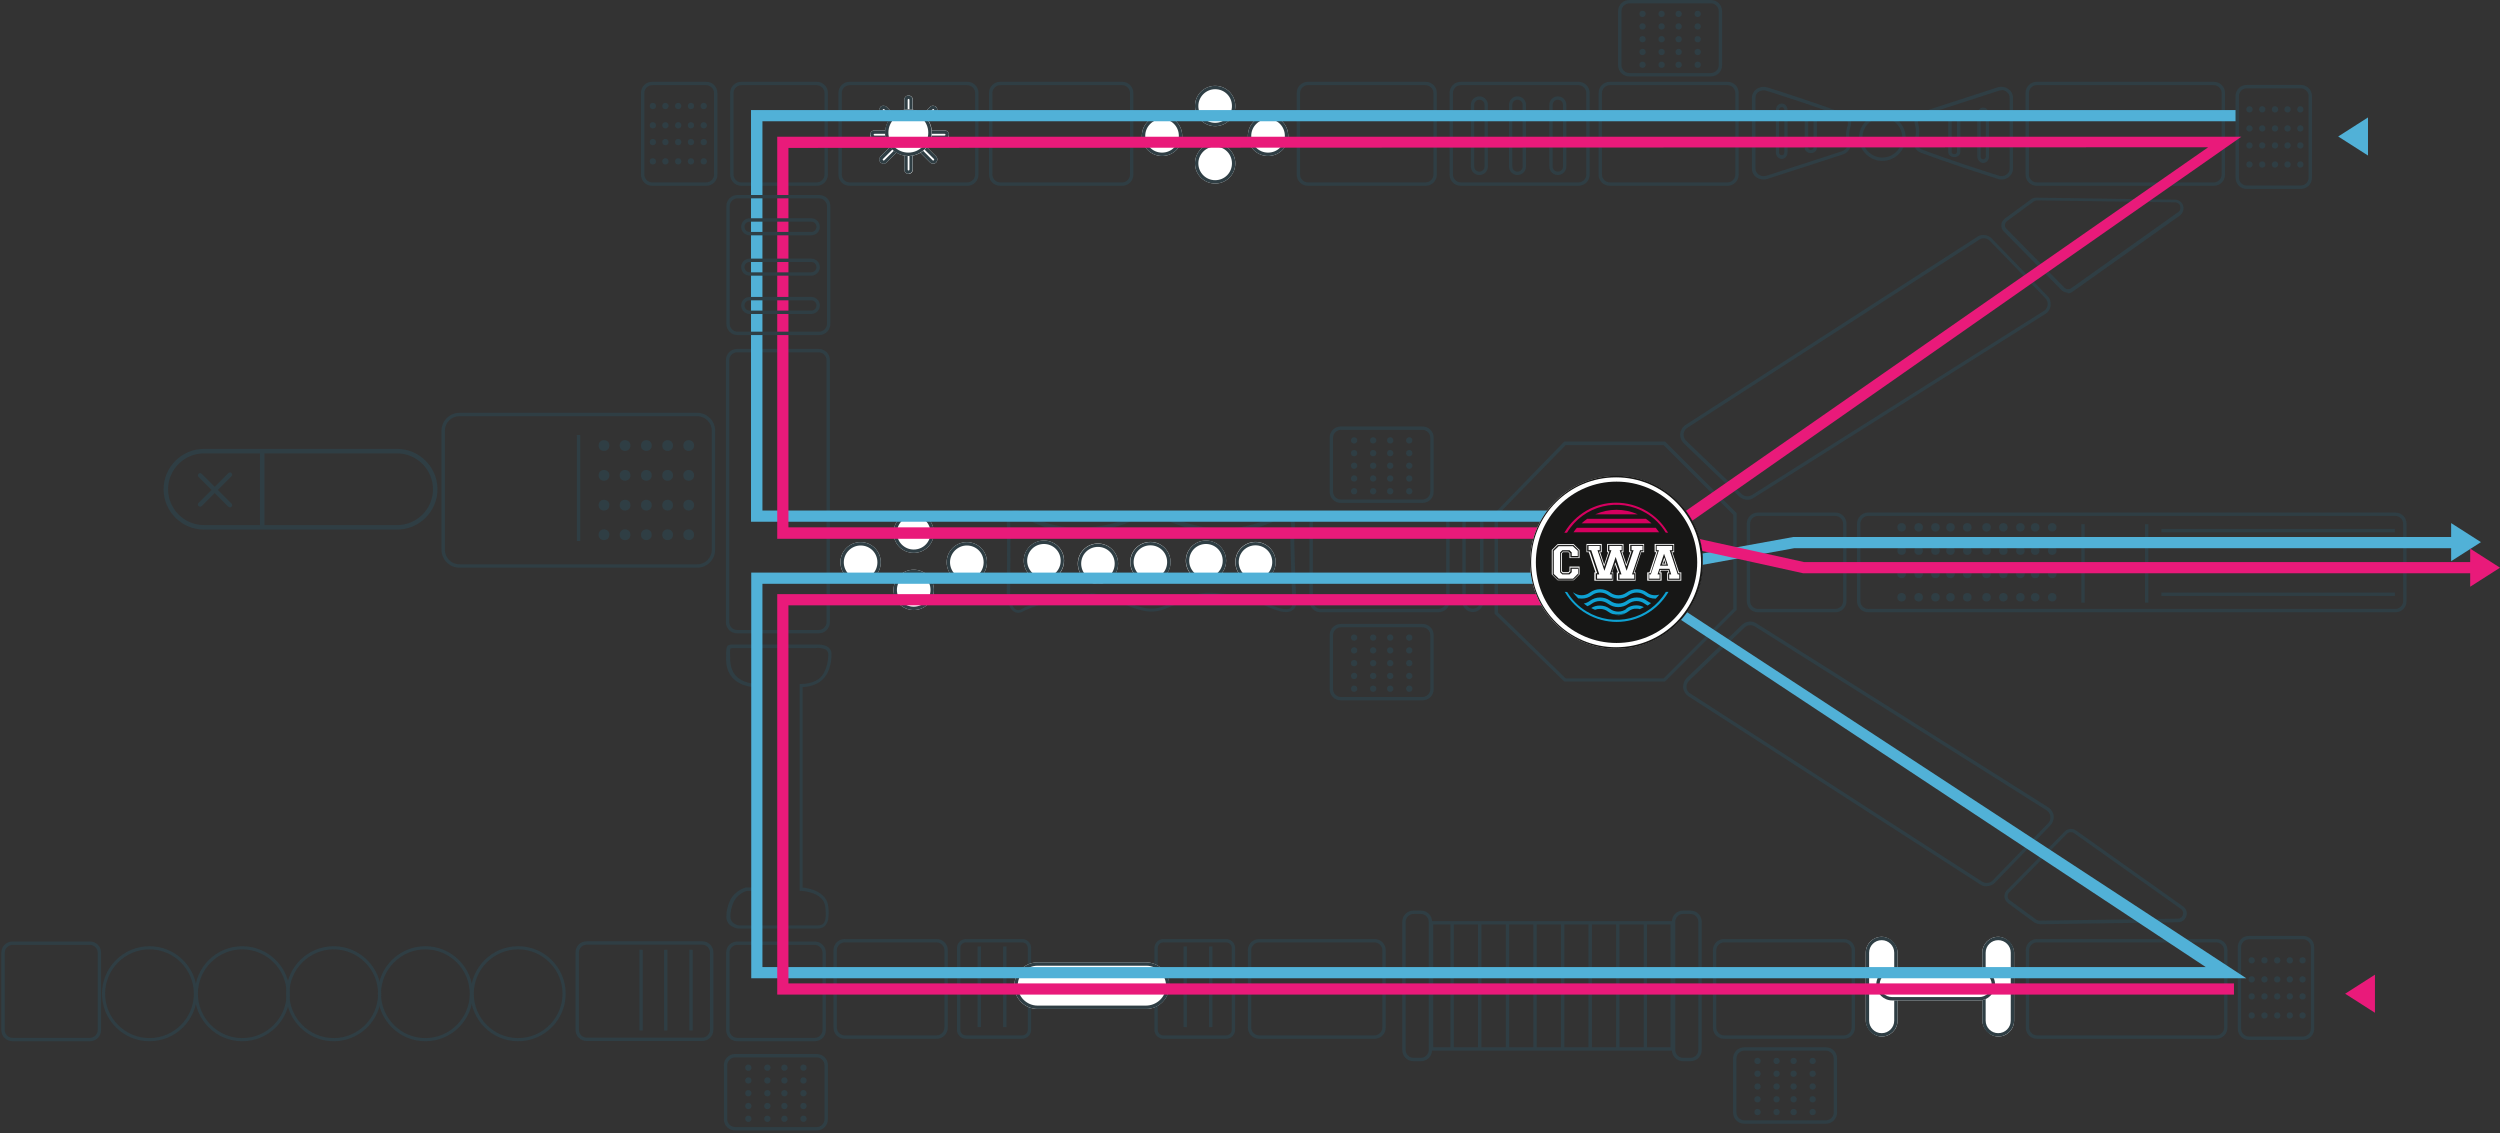 <?xml version="1.0" encoding="UTF-8"?>
<svg id="Calque_1" data-name="Calque 1" xmlns="http://www.w3.org/2000/svg" version="1.1" xmlns:xlink="http://www.w3.org/1999/xlink" viewBox="0 0 1115.5 505.7">
  <rect x="0" y="0" width="1115.5" height="505.7" fill="#333333" stroke="none"/>
  <defs>
    <style>
      .cls-1 {
        fill: #51b1d7;
      }

      .cls-1, .cls-2, .cls-3, .cls-4, .cls-5, .cls-6, .cls-7, .cls-8 {
        stroke-width: 0px;
      }

      .cls-2 {
        fill: #0ea2d3;
      }

      .cls-3 {
        fill: none;
      }

      .cls-4 {
        fill: #2f3e44;
      }

      .cls-5 {
        fill: #d6005f;
      }

      .cls-9 {
        clip-path: url(#clippath);
      }

      .cls-6 {
        fill: #e91a7a;
      }

      .cls-7 {
        fill: #171716;
      }

      .cls-8 {
        fill: #fff;
      }
    </style>
    <clipPath id="clippath">
      <rect class="cls-3" x="682.6" y="212.3" width="77.2" height="77.2"/>
    </clipPath>
  </defs>
  <g>
    <path class="cls-4" d="M793.6,68c0,.9.6,1.6,1.4,1.6s1.4-.7,1.4-1.6v-18.9c0-.9-.6-1.6-1.4-1.6s-1.4.7-1.4,1.6v18.9M792.7,68v-18.9c0-1.4,1-2.6,2.3-2.6s2.3,1.2,2.3,2.6v18.9c0,1.4-1,2.6-2.3,2.6s-2.3-1.2-2.3-2.6Z"/>
    <path class="cls-4" d="M795,70.9c-1.4,0-2.6-1.3-2.6-2.9v-18.9c0-1.6,1.2-2.9,2.6-2.9s2.6,1.3,2.6,2.9v18.9c0,1.6-1.2,2.9-2.6,2.9ZM795,46.7c-1.1,0-2.1,1.1-2.1,2.4v18.9c0,1.3.9,2.4,2.1,2.4s2.1-1.1,2.1-2.4v-18.9c0-1.3-.9-2.4-2.1-2.4ZM795,69.8c-.9,0-1.7-.8-1.7-1.8v-18.9c0-1,.7-1.8,1.7-1.8s1.7.8,1.7,1.8v18.9c0,1-.7,1.8-1.7,1.8ZM795,47.8c-.6,0-1.2.6-1.2,1.3v18.9c0,.7.5,1.3,1.2,1.3s1.2-.6,1.2-1.3v-18.9c0-.7-.5-1.3-1.2-1.3Z"/>
  </g>
  <path class="cls-4" d="M839.9,71.8c-5.7,0-10.4-4.7-10.4-10.4s4.7-10.4,10.4-10.4,10.4,4.7,10.4,10.4-4.7,10.4-10.4,10.4ZM839.9,52.5c-4.9,0-8.9,4-8.9,8.9s4,8.9,8.9,8.9,8.9-4,8.9-8.9-4-8.9-8.9-8.9Z"/>
  <path class="cls-4" d="M786.9,80.1c-1.1,0-2.3-.4-3.2-1-1.3-.9-2-2.3-2-3.8v-31.7c0-1.5.7-2.8,2-3.8,1.4-1,3.2-1.3,4.9-.8,7.6,2.4,22.1,7.1,34.2,11.6,2.5.9,3.8,3.5,2.9,5.9-.7,2.1-.8,4.4-.1,6.8.6,2.4-.8,4.8-3.3,5.6l-33.6,10.9c-.6.2-1.1.3-1.7.3ZM786.9,40.3c-.8,0-1.6.3-2.3.7-.9.6-1.3,1.6-1.3,2.6v31.7c0,1,.5,1.9,1.4,2.6,1,.7,2.3.9,3.6.5l33.6-10.9c1.8-.6,2.8-2.2,2.3-3.8-.7-2.7-.6-5.3.2-7.6.6-1.6-.3-3.4-2.1-4-12.1-4.6-26.6-9.2-34.1-11.6-.4-.1-.8-.2-1.2-.2Z"/>
  <g>
    <path class="cls-4" d="M806.5,66c0,.7.7,1.2,1.5,1.2s1.5-.6,1.5-1.2v-14.8c0-.7-.7-1.2-1.5-1.2s-1.5.6-1.5,1.2v14.8M805.6,66v-14.8c0-1.1,1.1-2,2.4-2s2.4.9,2.4,2v14.8c0,1.1-1.1,2-2.4,2s-2.4-.9-2.4-2Z"/>
    <path class="cls-4" d="M808,68.3c-1.5,0-2.7-1-2.7-2.3v-14.8c0-1.3,1.2-2.3,2.7-2.3s2.7,1,2.7,2.3v14.8c0,1.3-1.2,2.3-2.7,2.3ZM808,49.3c-1.2,0-2.2.8-2.2,1.8v14.8c0,1,1,1.8,2.2,1.8s2.2-.8,2.2-1.8v-14.8c0-1-1-1.8-2.2-1.8ZM808,67.5c-.9,0-1.7-.7-1.7-1.5v-14.8c0-.8.8-1.5,1.7-1.5s1.7.7,1.7,1.5v14.8c0,.8-.8,1.5-1.7,1.5ZM808,50.1c-.7,0-1.2.4-1.2,1v14.8c0,.5.5,1,1.2,1s1.2-.4,1.2-1v-14.8c0-.5-.5-1-1.2-1Z"/>
  </g>
  <g>
    <path class="cls-4" d="M893.1,80.1c-.6,0-1.1,0-1.7-.3-7.6-2.4-22-7.1-34.2-11.6-2.5-.9-3.8-3.5-2.9-5.9.7-2.1.8-4.4.1-6.8-.6-2.4.8-4.8,3.3-5.6l33.6-10.9c1.7-.5,3.5-.3,4.9.8,1.3.9,2,2.3,2,3.8v31.7c0,1.5-.7,2.8-2,3.8-.9.7-2.1,1-3.2,1ZM893.1,40.3c-.4,0-.8,0-1.3.2l-33.6,10.9c-1.8.6-2.8,2.2-2.3,3.8.7,2.7.6,5.3-.2,7.6-.6,1.6.3,3.4,2.1,4,12.1,4.6,26.6,9.2,34.1,11.6,1.2.4,2.5.2,3.5-.6.9-.6,1.3-1.6,1.3-2.6v-31.7c0-1-.5-1.9-1.4-2.6-.7-.5-1.5-.7-2.3-.7Z"/>
    <g>
      <path class="cls-4" d="M886.4,50.9c0-.9-.6-1.6-1.4-1.6s-1.4.7-1.4,1.6v18.9c0,.9.6,1.6,1.4,1.6s1.4-.7,1.4-1.6v-18.9M887.3,50.9v18.9c0,1.4-1,2.6-2.3,2.6s-2.3-1.2-2.3-2.6v-18.9c0-1.4,1-2.6,2.3-2.6s2.3,1.2,2.3,2.6Z"/>
      <path class="cls-4" d="M884.9,72.7c-1.4,0-2.6-1.3-2.6-2.9v-18.9c0-1.6,1.2-2.9,2.6-2.9s2.6,1.3,2.6,2.9v18.9c0,1.6-1.2,2.9-2.6,2.9ZM884.9,48.5c-1.1,0-2.1,1.1-2.1,2.4v18.9c0,1.3.9,2.4,2.1,2.4s2.1-1.1,2.1-2.4v-18.9c0-1.3-.9-2.4-2.1-2.4ZM884.9,71.7c-.9,0-1.7-.8-1.7-1.8v-18.9c0-1,.7-1.8,1.7-1.8s1.7.8,1.7,1.8v18.9c0,1-.7,1.8-1.7,1.8ZM884.9,49.6c-.6,0-1.2.6-1.2,1.3v18.9c0,.7.5,1.3,1.2,1.3s1.2-.6,1.2-1.3v-18.9c0-.7-.5-1.3-1.2-1.3Z"/>
    </g>
    <g>
      <path class="cls-4" d="M873.4,53c0-.7-.7-1.2-1.5-1.2s-1.5.6-1.5,1.2v14.8c0,.7.7,1.2,1.5,1.2s1.5-.6,1.5-1.2v-14.8M874.4,53v14.8c0,1.1-1.1,2-2.4,2s-2.4-.9-2.4-2v-14.8c0-1.1,1.1-2,2.4-2s2.4.9,2.4,2Z"/>
      <path class="cls-4" d="M872,70.1c-1.5,0-2.7-1-2.7-2.3v-14.8c0-1.3,1.2-2.3,2.7-2.3s2.7,1,2.7,2.3v14.8c0,1.3-1.2,2.3-2.7,2.3ZM872,51.2c-1.2,0-2.2.8-2.2,1.8v14.8c0,1,1,1.8,2.2,1.8s2.2-.8,2.2-1.8v-14.8c0-1-1-1.8-2.2-1.8ZM872,69.3c-.9,0-1.7-.7-1.7-1.5v-14.8c0-.8.8-1.5,1.7-1.5s1.7.7,1.7,1.5v14.8c0,.8-.8,1.5-1.7,1.5ZM872,52c-.7,0-1.2.4-1.2,1v14.8c0,.5.5,1,1.2,1s1.2-.4,1.2-1v-14.8c0-.5-.5-1-1.2-1Z"/>
    </g>
  </g>
  <path class="cls-4" d="M886.4,395.5c-1.1,0-2.2-.4-3.2-1.1l-130.1-83.9c-1.2-.9-2-2.4-2.1-3.9,0-1.5.5-3,1.6-4.1l24.7-23.7c1.9-1.8,4.7-2,6.8-.4l130.1,82c1.3,1,2.1,2.4,2.2,4,0,1.6-.6,3.1-1.8,4.2l-24.7,25.5c-1,.9-2.3,1.3-3.5,1.3ZM754,309.3l130.1,83.9c1.5,1.1,3.5,1,4.8-.1l24.7-25.5c.9-.8,1.4-1.9,1.3-3,0-1.1-.6-2.2-1.5-2.9l-130.1-82c-1.5-1.1-3.6-1-4.9.3l-24.7,23.7c-.8.8-1.2,1.8-1.2,2.9,0,1.1.6,2.1,1.5,2.8Z"/>
  <path class="cls-4" d="M910,412.3c-.8,0-1.6-.3-2.3-.7l-11.7-8.6c-.9-.7-1.5-1.7-1.6-2.8s.3-2.2,1.1-3l25.8-26.2c1.4-1.4,3.7-1.5,5.2-.3l47.8,33.9c1.3,1.1,1.8,2.7,1.2,4.3s-2,2.6-3.6,2.6l-61.9.9h0ZM924,371.3c-.6,0-1.2.2-1.7.7l-25.8,26.2c-.5.5-.7,1.2-.7,1.8,0,.7.4,1.3,1,1.7l11.7,8.6c.4.3.9.4,1.4.5l61.9-.9c1.2,0,1.9-.8,2.2-1.6.3-.8.2-1.8-.7-2.6l-47.8-33.9s0,0,0,0c-.4-.4-1-.5-1.5-.5Z"/>
  <path class="cls-4" d="M779.7,223c-1.3,0-2.6-.5-3.7-1.5l-24.7-23.7c-1.1-1.1-1.7-2.6-1.6-4.1s.9-3,2.1-3.9h0s130.1-83.9,130.1-83.9c1.9-1.5,4.7-1.4,6.6.3l24.8,25.6c1.2,1,1.8,2.5,1.7,4.1,0,1.6-.8,3.1-2.1,4l-130.2,82.1c-.9.7-2,1-3.1,1ZM752.7,191c-.9.7-1.4,1.7-1.5,2.8,0,1.1.4,2.2,1.2,2.9l24.7,23.7c1.3,1.3,3.4,1.4,4.9.3l130.2-82.1c.9-.6,1.4-1.7,1.5-2.8,0-1.1-.4-2.2-1.3-3l-24.8-25.6c-1.3-1.1-3.3-1.2-4.7-.1l-130.2,83.9Z"/>
  <path class="cls-4" d="M922.7,130.6c-1,0-2-.4-2.8-1.1l-25.8-26.2c-.8-.8-1.2-1.9-1.1-3,0-1.1.7-2.1,1.6-2.8l11.7-8.6c.7-.5,1.5-.7,2.3-.7l61.9.9c1.6,0,3,1,3.6,2.6.5,1.5,0,3.2-1.2,4.3l-47.9,34c-.7.6-1.6.9-2.4.9ZM908.7,89.5c-.5,0-1,.2-1.4.5l-11.7,8.6c-.6.4-.9,1-1,1.7,0,.7.2,1.4.7,1.8l25.8,26.2c.9.9,2.2,1,3.2.2,0,0,0,0,0,0l47.8-34c.9-.7.9-1.8.7-2.6-.3-.8-1-1.6-2.2-1.6l-61.9-.9s0,0,0,0Z"/>
  <path class="cls-4" d="M75,218.3c0,8.8,7.2,16,16,16h86.2c8.8,0,16-7.2,16-16,0-4.2-1.7-8.3-4.7-11.3-3-3-7.1-4.7-11.3-4.7h-86.2c-8.8,0-16,7.2-16,16,0,0,0,0,0,0M73,218.3c0-9.9,8.1-18,18-18h86.2c9.9,0,18,8.1,18,18s-8.1,18-18,18h-86.2c-9.9,0-18-8.1-18-18s0,0,0,0Z"/>
  <path class="cls-4" d="M118,235.8h-2v-34.3h2v34.3Z"/>
  <path class="cls-4" d="M258.9,194.1v47.3h-1.5v-47.3h1.5Z"/>
  <path class="cls-4" d="M198.5,245.3c0,3.6,2.9,6.5,6.5,6.5h106.1c3.6,0,6.5-2.9,6.5-6.5v-53.1c0-3.6-2.9-6.5-6.5-6.5h-106.1c-3.6,0-6.5,2.9-6.5,6.5v53.1M197,245.3v-53.1c0-4.4,3.6-8,8-8h106.1c4.4,0,8,3.6,8,8v53.1c0,4.4-3.6,8-8,8h-106.1c-4.4,0-8-3.6-8-8Z"/>
  <g>
    <circle class="cls-4" cx="269.5" cy="238.6" r="2.4"/>
    <circle class="cls-4" cx="278.9" cy="238.6" r="2.4"/>
    <circle class="cls-4" cx="288.4" cy="238.6" r="2.4"/>
    <circle class="cls-4" cx="297.9" cy="238.6" r="2.4"/>
    <circle class="cls-4" cx="307.3" cy="238.6" r="2.4"/>
    <circle class="cls-4" cx="269.5" cy="225.4" r="2.4"/>
    <circle class="cls-4" cx="278.9" cy="225.4" r="2.4"/>
    <circle class="cls-4" cx="288.4" cy="225.4" r="2.4"/>
    <circle class="cls-4" cx="297.9" cy="225.4" r="2.4"/>
    <circle class="cls-4" cx="307.3" cy="225.4" r="2.4"/>
    <circle class="cls-4" cx="269.5" cy="212.1" r="2.4"/>
    <circle class="cls-4" cx="278.9" cy="212.1" r="2.4"/>
    <circle class="cls-4" cx="288.4" cy="212.1" r="2.4"/>
    <circle class="cls-4" cx="297.9" cy="212.1" r="2.4"/>
    <circle class="cls-4" cx="307.3" cy="212.1" r="2.4"/>
    <circle class="cls-4" cx="269.5" cy="198.8" r="2.4"/>
    <circle class="cls-4" cx="278.9" cy="198.8" r="2.4"/>
    <circle class="cls-4" cx="288.4" cy="198.8" r="2.4"/>
    <circle class="cls-4" cx="297.9" cy="198.8" r="2.4"/>
    <circle class="cls-4" cx="307.3" cy="198.8" r="2.4"/>
  </g>
  <g>
    <circle class="cls-4" cx="291.3" cy="72" r="1.4"/>
    <circle class="cls-4" cx="296.9" cy="72" r="1.4"/>
    <circle class="cls-4" cx="302.6" cy="72" r="1.4"/>
    <circle class="cls-4" cx="308.3" cy="72" r="1.4"/>
    <circle class="cls-4" cx="314" cy="72" r="1.4"/>
    <circle class="cls-4" cx="291.3" cy="63.4" r="1.4"/>
    <circle class="cls-4" cx="296.9" cy="63.4" r="1.4"/>
    <circle class="cls-4" cx="302.6" cy="63.4" r="1.4"/>
    <circle class="cls-4" cx="308.3" cy="63.4" r="1.4"/>
    <circle class="cls-4" cx="314" cy="63.4" r="1.4"/>
    <circle class="cls-4" cx="291.3" cy="55.9" r="1.4"/>
    <circle class="cls-4" cx="296.9" cy="55.9" r="1.4"/>
    <circle class="cls-4" cx="302.6" cy="55.9" r="1.4"/>
    <circle class="cls-4" cx="308.3" cy="55.9" r="1.4"/>
    <circle class="cls-4" cx="314" cy="55.9" r="1.4"/>
    <circle class="cls-4" cx="291.3" cy="47.3" r="1.4"/>
    <circle class="cls-4" cx="296.9" cy="47.3" r="1.4"/>
    <circle class="cls-4" cx="302.6" cy="47.3" r="1.4"/>
    <circle class="cls-4" cx="308.3" cy="47.3" r="1.4"/>
    <circle class="cls-4" cx="314" cy="47.3" r="1.4"/>
  </g>
  <path class="cls-4" d="M325.4,277.6c0,1.9,1.6,3.5,3.5,3.5h36.4c1.9,0,3.5-1.6,3.5-3.5v-116.9c0-1.9-1.6-3.5-3.5-3.5h-36.4c-1.9,0-3.5,1.6-3.5,3.5v116.9M323.9,277.6v-116.9c0-2.8,2.2-5,5-5h36.4c2.8,0,5,2.2,5,5v116.9c0,2.8-2.2,5-5,5h-36.4c-2.8,0-5-2.2-5-5Z"/>
  <path class="cls-4" d="M330.8,38c-1.9,0-3.5,1.6-3.5,3.5v36.4c0,1.9,1.6,3.5,3.5,3.5h33.6c1.9,0,3.5-1.6,3.5-3.5v-36.4c0-1.9-1.6-3.5-3.5-3.5h-33.6M330.8,36.5h33.6c2.8,0,5,2.2,5,5v36.4c0,2.8-2.2,5-5,5h-33.6c-2.8,0-5-2.2-5-5v-36.4c0-2.8,2.2-5,5-5Z"/>
  <path class="cls-4" d="M379.1,38c-1.9,0-3.5,1.6-3.5,3.5v36.4c0,1.9,1.6,3.5,3.5,3.5h52.5c1.9,0,3.5-1.6,3.5-3.5v-36.4c0-1.9-1.6-3.5-3.5-3.5h-52.5M379.1,36.5h52.5c2.8,0,5,2.2,5,5v36.4c0,2.8-2.2,5-5,5h-52.5c-2.8,0-5-2.2-5-5v-36.4c0-2.8,2.2-5,5-5Z"/>
  <path class="cls-4" d="M446.3,38c-1.9,0-3.5,1.6-3.5,3.5v36.4c0,1.9,1.6,3.5,3.5,3.5h54.4c1.9,0,3.5-1.6,3.5-3.5v-36.4c0-1.9-1.6-3.5-3.5-3.5h-54.4M446.3,36.5h54.4c2.8,0,5,2.2,5,5v36.4c0,2.8-2.2,5-5,5h-54.4c-2.8,0-5-2.2-5-5v-36.4c0-2.8,2.2-5,5-5Z"/>
  <path class="cls-4" d="M583.6,38c-1.9,0-3.5,1.6-3.5,3.5v36.4c0,1.9,1.6,3.5,3.5,3.5h52.5c1.9,0,3.5-1.6,3.5-3.5v-36.4c0-1.9-1.6-3.5-3.5-3.5h-52.5M583.6,36.5h52.5c2.8,0,5,2.2,5,5v36.4c0,2.8-2.2,5-5,5h-52.5c-2.8,0-5-2.2-5-5v-36.4c0-2.8,2.2-5,5-5Z"/>
  <path class="cls-4" d="M718.3,38c-1.9,0-3.5,1.6-3.5,3.5v36.4c0,1.9,1.6,3.5,3.5,3.5h52.5c1.9,0,3.5-1.6,3.5-3.5v-36.4c0-1.9-1.6-3.5-3.5-3.5h-52.5M718.3,36.5h52.5c2.8,0,5,2.2,5,5v36.4c0,2.8-2.2,5-5,5h-52.5c-2.8,0-5-2.2-5-5v-36.4c0-2.8,2.2-5,5-5Z"/>
  <path class="cls-4" d="M651.8,38c-1.9,0-3.5,1.6-3.5,3.5v36.4c0,1.9,1.6,3.5,3.5,3.5h52.5c1.9,0,3.5-1.6,3.5-3.5v-36.4c0-1.9-1.6-3.5-3.5-3.5h-52.5M651.8,36.5h52.5c2.8,0,5,2.2,5,5v36.4c0,2.8-2.2,5-5,5h-52.5c-2.8,0-5-2.2-5-5v-36.4c0-2.8,2.2-5,5-5Z"/>
  <path class="cls-4" d="M908.8,38c-1.9,0-3.5,1.6-3.5,3.5v36.4c0,1.9,1.6,3.5,3.5,3.5h79c1.9,0,3.5-1.6,3.5-3.5v-36.4c0-1.9-1.6-3.5-3.5-3.5h-79M908.8,36.5h79c2.8,0,5,2.2,5,5v36.4c0,2.8-2.2,5-5,5h-79c-2.8,0-5-2.2-5-5v-36.4c0-2.8,2.2-5,5-5Z"/>
  <path class="cls-4" d="M291,38c-1.9,0-3.5,1.6-3.5,3.5v36.4c0,1.9,1.6,3.5,3.5,3.5h24.1c1.9,0,3.5-1.6,3.5-3.5v-36.4c0-1.9-1.6-3.5-3.5-3.5h-24.1M291,36.5h24.1c2.8,0,5,2.2,5,5v36.4c0,2.8-2.2,5-5,5h-24.1c-2.8,0-5-2.2-5-5v-36.4c0-2.8,2.2-5,5-5Z"/>
  <path class="cls-8" d="M388.3,60.1h0c0-1,.8-1.9,1.9-1.9h9.5c1,0,1.9.8,1.9,1.9h0c0,1-.8,1.9-1.9,1.9h-9.5c-1,0-1.9-.8-1.9-1.9Z"/>
  <path class="cls-4" d="M389.8,60.1c0,.2.2.4.4.4h9.5c.2,0,.4-.2.4-.4s-.2-.4-.4-.4c0,0,0,0,0,0h-9.5c-.2,0-.4.2-.4.4M388.3,60.1c0-1,.8-1.9,1.9-1.9h9.5c1,0,1.9.8,1.9,1.8,0,1-.8,1.9-1.8,1.9,0,0,0,0,0,0h-9.5c-1,0-1.9-.8-1.9-1.9h0Z"/>
  <path class="cls-8" d="M405.4,77.6h0c-1,0-1.9-.8-1.9-1.9v-9.5c0-1,.8-1.9,1.9-1.9h0c1,0,1.9.8,1.9,1.9v9.5c0,1-.8,1.9-1.9,1.9Z"/>
  <path class="cls-4" d="M405.4,76.1c.2,0,.4-.2.4-.4h0v-9.5c0-.2-.2-.4-.4-.4s-.4.2-.4.4c0,0,0,0,0,0v9.5c0,.2.2.4.4.4M405.4,77.6c-1,0-1.9-.8-1.9-1.9v-9.5c0-1,.8-1.9,1.8-1.9,1,0,1.9.8,1.9,1.8,0,0,0,0,0,0v9.5c0,1-.8,1.9-1.9,1.9h0Z"/>
  <path class="cls-8" d="M417.7,72.5h0c-.7.7-1.9.7-2.7,0l-6.7-6.7c-.7-.7-.7-1.9,0-2.7h0c.7-.7,1.9-.7,2.7,0l6.7,6.7c.7.7.7,1.9,0,2.7Z"/>
  <path class="cls-4" d="M416.7,71.5c.2-.2.2-.4,0-.6h0s-6.7-6.7-6.7-6.7c-.1-.2-.4-.2-.6,0s-.2.4,0,.6c0,0,0,0,0,0l6.7,6.7c.2.2.4.2.6,0M417.7,72.5c-.7.7-1.9.7-2.7,0l-6.7-6.7c-.8-.7-.8-1.9,0-2.7.7-.8,1.9-.8,2.7,0,0,0,0,0,0,0l6.7,6.7c.7.7.7,1.9,0,2.7h0Z"/>
  <path class="cls-8" d="M417.7,47.7h0c.7.7.7,1.9,0,2.7l-6.7,6.7c-.7.7-1.9.7-2.7,0h0c-.7-.7-.7-1.9,0-2.7l6.7-6.7c.7-.7,1.9-.7,2.7,0Z"/>
  <path class="cls-4" d="M416.7,48.8c-.2-.2-.4-.2-.6,0h0s-6.7,6.7-6.7,6.7c-.2.1-.2.4,0,.6s.4.2.6,0c0,0,0,0,0,0l6.7-6.7c.2-.2.2-.4,0-.6M417.7,47.7c.7.7.7,1.9,0,2.7l-6.7,6.7c-.7.8-1.9.8-2.7,0-.8-.7-.8-1.9,0-2.7,0,0,0,0,0,0l6.7-6.7c.7-.7,1.9-.7,2.7,0h0Z"/>
  <path class="cls-8" d="M410.1,60.1h0c0-1,.8-1.9,1.9-1.9h9.5c1,0,1.9.8,1.9,1.9h0c0,1-.8,1.9-1.9,1.9h-9.5c-1,0-1.9-.8-1.9-1.9Z"/>
  <path class="cls-4" d="M411.6,60.1c0,.2.2.4.4.4h9.5c.2,0,.4-.2.4-.4s-.2-.4-.4-.4c0,0,0,0,0,0h-9.5c-.2,0-.4.2-.4.4M410.1,60.1c0-1,.8-1.9,1.9-1.9h9.5c1,0,1.9.8,1.9,1.8,0,1-.8,1.9-1.8,1.9,0,0,0,0,0,0h-9.5c-1,0-1.9-.8-1.9-1.9h0Z"/>
  <path class="cls-8" d="M405.4,55.9h0c-1,0-1.9-.8-1.9-1.9v-9.5c0-1,.8-1.9,1.9-1.9h0c1,0,1.9.8,1.9,1.9v9.5c0,1-.8,1.9-1.9,1.9Z"/>
  <path class="cls-4" d="M405.4,54.4c.2,0,.4-.2.4-.4h0v-9.5c0-.2-.2-.4-.4-.4s-.4.2-.4.4c0,0,0,0,0,0v9.5c0,.2.2.4.4.4M405.4,55.9c-1,0-1.9-.8-1.9-1.9v-9.5c0-1,.8-1.9,1.8-1.9,1,0,1.9.8,1.9,1.8,0,0,0,0,0,0v9.5c0,1-.8,1.9-1.9,1.9h0Z"/>
  <path class="cls-8" d="M402.3,57.1h0c-.7.7-1.9.7-2.7,0l-6.7-6.7c-.7-.7-.7-1.9,0-2.7h0c.7-.7,1.9-.7,2.7,0l6.7,6.7c.7.7.7,1.9,0,2.7Z"/>
  <path class="cls-4" d="M401.3,56.1c.2-.2.2-.4,0-.6h0s-6.7-6.7-6.7-6.7c-.1-.2-.4-.2-.6,0s-.2.4,0,.6c0,0,0,0,0,0l6.7,6.7c.2.2.4.2.6,0M402.3,57.1c-.7.7-1.9.7-2.7,0l-6.7-6.7c-.8-.7-.8-1.9,0-2.7.7-.8,1.9-.8,2.7,0,0,0,0,0,0,0l6.7,6.7c.7.7.7,1.9,0,2.7h0Z"/>
  <path class="cls-8" d="M402.3,63.1h0c.7.7.7,1.9,0,2.7l-6.7,6.7c-.7.7-1.9.7-2.7,0h0c-.7-.7-.7-1.9,0-2.7l6.7-6.7c.7-.7,1.9-.7,2.7,0Z"/>
  <path class="cls-4" d="M401.3,64.2c-.2-.2-.4-.2-.6,0h0s-6.7,6.7-6.7,6.7c-.2.1-.2.4,0,.6s.4.2.6,0c0,0,0,0,0,0l6.7-6.7c.2-.2.2-.4,0-.6M402.3,63.1c.7.7.7,1.9,0,2.7l-6.7,6.7c-.7.8-1.9.8-2.7,0-.8-.7-.8-1.9,0-2.7,0,0,0,0,0,0l6.7-6.7c.7-.7,1.9-.7,2.7,0h0Z"/>
  <circle class="cls-8" cx="405.4" cy="59.2" r="10.4"/>
  <path class="cls-4" d="M396.4,59.2c0,4.9,4,8.9,8.9,8.9s8.9-4,8.9-8.9-4-8.9-8.9-8.9h0c-4.9,0-8.9,4-8.9,8.9M394.9,59.2c0-5.8,4.7-10.4,10.4-10.4s10.4,4.7,10.4,10.4-4.7,10.4-10.4,10.4h0c-5.8,0-10.4-4.7-10.4-10.4Z"/>
  <circle class="cls-8" cx="518.5" cy="60.6" r="9"/>
  <path class="cls-4" d="M511,60.6c0,4.1,3.3,7.5,7.5,7.5s7.5-3.3,7.5-7.5-3.3-7.5-7.5-7.5c0,0,0,0,0,0-4.1,0-7.5,3.4-7.5,7.5M509.5,60.6c0-5,4-9,9-9s9,4,9,9-4,9-9,9-9-4-9-9Z"/>
  <circle class="cls-8" cx="384" cy="250.9" r="9"/>
  <path class="cls-4" d="M376.5,250.9c0,4.1,3.3,7.5,7.5,7.5s7.5-3.3,7.5-7.5-3.3-7.5-7.5-7.5c0,0,0,0,0,0-4.1,0-7.5,3.4-7.5,7.5M375,250.9c0-5,4-9,9-9s9,4,9,9-4,9-9,9-9-4-9-9Z"/>
  <circle class="cls-8" cx="542.2" cy="72.9" r="9"/>
  <path class="cls-4" d="M534.7,72.9c0,4.1,3.3,7.5,7.5,7.5s7.5-3.3,7.5-7.5-3.3-7.5-7.5-7.5c0,0,0,0,0,0-4.1,0-7.5,3.4-7.5,7.5M533.2,72.9c0-5,4-9,9-9s9,4,9,9-4,9-9,9-9-4-9-9Z"/>
  <circle class="cls-8" cx="407.7" cy="263.2" r="9"/>
  <path class="cls-4" d="M400.2,263.2c0,4.1,3.3,7.5,7.5,7.5s7.5-3.3,7.5-7.5-3.3-7.5-7.5-7.5c0,0,0,0,0,0-4.1,0-7.5,3.4-7.5,7.5M398.7,263.2c0-5,4-9,9-9s9,4,9,9-4,9-9,9-9-4-9-9Z"/>
  <circle class="cls-8" cx="542.2" cy="47.3" r="9"/>
  <path class="cls-4" d="M534.7,47.3c0,4.1,3.3,7.5,7.5,7.5s7.5-3.3,7.5-7.5-3.3-7.5-7.5-7.5c0,0,0,0,0,0-4.1,0-7.5,3.4-7.5,7.5M533.2,47.3c0-5,4-9,9-9s9,4,9,9-4,9-9,9-9-4-9-9Z"/>
  <circle class="cls-8" cx="407.7" cy="237.7" r="9"/>
  <path class="cls-4" d="M400.2,237.7c0,4.1,3.3,7.5,7.5,7.5s7.5-3.3,7.5-7.5-3.3-7.5-7.5-7.5c0,0,0,0,0,0-4.1,0-7.5,3.4-7.5,7.5M398.7,237.7c0-5,4-9,9-9s9,4,9,9-4,9-9,9-9-4-9-9Z"/>
  <circle class="cls-8" cx="565.8" cy="60.6" r="9"/>
  <path class="cls-4" d="M558.3,60.6c0,4.1,3.3,7.5,7.5,7.5s7.5-3.3,7.5-7.5-3.3-7.5-7.5-7.5c0,0,0,0,0,0-4.1,0-7.5,3.4-7.5,7.5M556.8,60.6c0-5,4-9,9-9s9,4,9,9-4,9-9,9-9-4-9-9Z"/>
  <circle class="cls-8" cx="431.4" cy="250.9" r="9"/>
  <path class="cls-4" d="M423.9,250.9c0,4.1,3.3,7.5,7.5,7.5s7.5-3.3,7.5-7.5-3.3-7.5-7.5-7.5c0,0,0,0,0,0-4.1,0-7.5,3.4-7.5,7.5M422.4,250.9c0-5,4-9,9-9s9,4,9,9-4,9-9,9-9-4-9-9Z"/>
  <g>
    <circle class="cls-4" cx="1026.4" cy="48.8" r="1.4"/>
    <circle class="cls-4" cx="1020.7" cy="48.8" r="1.4"/>
    <circle class="cls-4" cx="1015.1" cy="48.8" r="1.4"/>
    <circle class="cls-4" cx="1009.4" cy="48.8" r="1.4"/>
    <circle class="cls-4" cx="1003.7" cy="48.8" r="1.4"/>
    <circle class="cls-4" cx="1026.4" cy="57.3" r="1.4"/>
    <circle class="cls-4" cx="1020.7" cy="57.3" r="1.4"/>
    <circle class="cls-4" cx="1015.1" cy="57.3" r="1.4"/>
    <circle class="cls-4" cx="1009.4" cy="57.3" r="1.4"/>
    <circle class="cls-4" cx="1003.7" cy="57.3" r="1.4"/>
    <circle class="cls-4" cx="1026.4" cy="64.9" r="1.4"/>
    <circle class="cls-4" cx="1020.7" cy="64.9" r="1.4"/>
    <circle class="cls-4" cx="1015.1" cy="64.9" r="1.4"/>
    <circle class="cls-4" cx="1009.4" cy="64.9" r="1.4"/>
    <circle class="cls-4" cx="1003.7" cy="64.9" r="1.4"/>
    <circle class="cls-4" cx="1026.4" cy="73.4" r="1.4"/>
    <circle class="cls-4" cx="1020.7" cy="73.4" r="1.4"/>
    <circle class="cls-4" cx="1015.1" cy="73.4" r="1.4"/>
    <circle class="cls-4" cx="1009.4" cy="73.4" r="1.4"/>
    <circle class="cls-4" cx="1003.7" cy="73.4" r="1.4"/>
  </g>
  <g>
    <circle class="cls-4" cx="1027.4" cy="428.5" r="1.4"/>
    <circle class="cls-4" cx="1021.7" cy="428.5" r="1.4"/>
    <circle class="cls-4" cx="1016.1" cy="428.5" r="1.4"/>
    <circle class="cls-4" cx="1010.4" cy="428.5" r="1.4"/>
    <circle class="cls-4" cx="1004.7" cy="428.5" r="1.4"/>
    <circle class="cls-4" cx="1027.4" cy="437" r="1.4"/>
    <circle class="cls-4" cx="1021.7" cy="437" r="1.4"/>
    <circle class="cls-4" cx="1016.1" cy="437" r="1.4"/>
    <circle class="cls-4" cx="1010.4" cy="437" r="1.4"/>
    <circle class="cls-4" cx="1004.7" cy="437" r="1.4"/>
    <circle class="cls-4" cx="1027.4" cy="444.6" r="1.4"/>
    <circle class="cls-4" cx="1021.7" cy="444.6" r="1.4"/>
    <circle class="cls-4" cx="1016.1" cy="444.6" r="1.4"/>
    <circle class="cls-4" cx="1010.4" cy="444.6" r="1.4"/>
    <circle class="cls-4" cx="1004.7" cy="444.6" r="1.4"/>
    <circle class="cls-4" cx="1027.4" cy="453.1" r="1.4"/>
    <circle class="cls-4" cx="1021.7" cy="453.1" r="1.4"/>
    <circle class="cls-4" cx="1016.1" cy="453.1" r="1.4"/>
    <circle class="cls-4" cx="1010.4" cy="453.1" r="1.4"/>
    <circle class="cls-4" cx="1004.7" cy="453.1" r="1.4"/>
  </g>
  <g>
    <circle class="cls-4" cx="808.8" cy="496.2" r="1.4"/>
    <circle class="cls-4" cx="808.8" cy="490.5" r="1.4"/>
    <circle class="cls-4" cx="808.8" cy="484.8" r="1.4"/>
    <circle class="cls-4" cx="808.8" cy="479.1" r="1.4"/>
    <circle class="cls-4" cx="808.8" cy="473.4" r="1.4"/>
    <circle class="cls-4" cx="800.3" cy="496.2" r="1.4"/>
    <circle class="cls-4" cx="800.3" cy="490.5" r="1.4"/>
    <circle class="cls-4" cx="800.3" cy="484.8" r="1.4"/>
    <circle class="cls-4" cx="800.3" cy="479.1" r="1.4"/>
    <circle class="cls-4" cx="800.3" cy="473.4" r="1.4"/>
    <circle class="cls-4" cx="792.7" cy="496.2" r="1.4"/>
    <circle class="cls-4" cx="792.7" cy="490.5" r="1.4"/>
    <circle class="cls-4" cx="792.7" cy="484.8" r="1.4"/>
    <circle class="cls-4" cx="792.7" cy="479.1" r="1.4"/>
    <circle class="cls-4" cx="792.7" cy="473.4" r="1.4"/>
    <circle class="cls-4" cx="784.2" cy="496.2" r="1.4"/>
    <circle class="cls-4" cx="784.2" cy="490.5" r="1.4"/>
    <circle class="cls-4" cx="784.2" cy="484.8" r="1.4"/>
    <circle class="cls-4" cx="784.2" cy="479.1" r="1.4"/>
    <circle class="cls-4" cx="784.2" cy="473.4" r="1.4"/>
  </g>
  <g>
    <circle class="cls-4" cx="628.8" cy="219.2" r="1.4"/>
    <circle class="cls-4" cx="628.8" cy="213.5" r="1.4"/>
    <circle class="cls-4" cx="628.8" cy="207.8" r="1.4"/>
    <circle class="cls-4" cx="628.8" cy="202.2" r="1.4"/>
    <circle class="cls-4" cx="628.8" cy="196.5" r="1.4"/>
    <circle class="cls-4" cx="620.3" cy="219.2" r="1.4"/>
    <circle class="cls-4" cx="620.3" cy="213.5" r="1.4"/>
    <circle class="cls-4" cx="620.3" cy="207.8" r="1.4"/>
    <circle class="cls-4" cx="620.3" cy="202.2" r="1.4"/>
    <circle class="cls-4" cx="620.3" cy="196.5" r="1.4"/>
    <circle class="cls-4" cx="612.7" cy="219.2" r="1.4"/>
    <circle class="cls-4" cx="612.7" cy="213.5" r="1.4"/>
    <circle class="cls-4" cx="612.7" cy="207.8" r="1.4"/>
    <circle class="cls-4" cx="612.7" cy="202.2" r="1.4"/>
    <circle class="cls-4" cx="612.7" cy="196.5" r="1.4"/>
    <circle class="cls-4" cx="604.2" cy="219.2" r="1.4"/>
    <circle class="cls-4" cx="604.2" cy="213.5" r="1.4"/>
    <circle class="cls-4" cx="604.2" cy="207.8" r="1.4"/>
    <circle class="cls-4" cx="604.2" cy="202.2" r="1.4"/>
    <circle class="cls-4" cx="604.2" cy="196.5" r="1.4"/>
  </g>
  <g>
    <circle class="cls-4" cx="628.8" cy="307.3" r="1.4"/>
    <circle class="cls-4" cx="628.8" cy="301.6" r="1.4"/>
    <circle class="cls-4" cx="628.8" cy="295.9" r="1.4"/>
    <circle class="cls-4" cx="628.8" cy="290.2" r="1.4"/>
    <circle class="cls-4" cx="628.8" cy="284.5" r="1.4"/>
    <circle class="cls-4" cx="620.3" cy="307.3" r="1.4"/>
    <circle class="cls-4" cx="620.3" cy="301.6" r="1.4"/>
    <circle class="cls-4" cx="620.3" cy="295.9" r="1.4"/>
    <circle class="cls-4" cx="620.3" cy="290.2" r="1.4"/>
    <circle class="cls-4" cx="620.3" cy="284.5" r="1.4"/>
    <circle class="cls-4" cx="612.7" cy="307.3" r="1.4"/>
    <circle class="cls-4" cx="612.7" cy="301.6" r="1.4"/>
    <circle class="cls-4" cx="612.7" cy="295.9" r="1.4"/>
    <circle class="cls-4" cx="612.7" cy="290.2" r="1.4"/>
    <circle class="cls-4" cx="612.7" cy="284.5" r="1.4"/>
    <circle class="cls-4" cx="604.2" cy="307.3" r="1.4"/>
    <circle class="cls-4" cx="604.2" cy="301.6" r="1.4"/>
    <circle class="cls-4" cx="604.2" cy="295.9" r="1.4"/>
    <circle class="cls-4" cx="604.2" cy="290.2" r="1.4"/>
    <circle class="cls-4" cx="604.2" cy="284.5" r="1.4"/>
  </g>
  <g>
    <circle class="cls-4" cx="358.5" cy="499.2" r="1.4"/>
    <circle class="cls-4" cx="358.5" cy="493.5" r="1.4"/>
    <circle class="cls-4" cx="358.5" cy="487.8" r="1.4"/>
    <circle class="cls-4" cx="358.5" cy="482.1" r="1.4"/>
    <circle class="cls-4" cx="358.5" cy="476.4" r="1.4"/>
    <circle class="cls-4" cx="350" cy="499.2" r="1.4"/>
    <circle class="cls-4" cx="350" cy="493.5" r="1.4"/>
    <circle class="cls-4" cx="350" cy="487.8" r="1.4"/>
    <circle class="cls-4" cx="350" cy="482.1" r="1.4"/>
    <circle class="cls-4" cx="350" cy="476.4" r="1.4"/>
    <circle class="cls-4" cx="342.4" cy="499.2" r="1.4"/>
    <circle class="cls-4" cx="342.4" cy="493.5" r="1.4"/>
    <circle class="cls-4" cx="342.4" cy="487.8" r="1.4"/>
    <circle class="cls-4" cx="342.4" cy="482.1" r="1.4"/>
    <circle class="cls-4" cx="342.4" cy="476.4" r="1.4"/>
    <circle class="cls-4" cx="333.9" cy="499.2" r="1.4"/>
    <circle class="cls-4" cx="333.9" cy="493.5" r="1.4"/>
    <circle class="cls-4" cx="333.9" cy="487.8" r="1.4"/>
    <circle class="cls-4" cx="333.9" cy="482.1" r="1.4"/>
    <circle class="cls-4" cx="333.9" cy="476.4" r="1.4"/>
  </g>
  <g>
    <g>
      <circle class="cls-4" cx="757.5" cy="28.9" r="1.4"/>
      <circle class="cls-4" cx="757.5" cy="23.2" r="1.4"/>
      <circle class="cls-4" cx="757.5" cy="17.5" r="1.4"/>
      <circle class="cls-4" cx="757.5" cy="11.8" r="1.4"/>
      <circle class="cls-4" cx="757.5" cy="6.2" r="1.4"/>
      <circle class="cls-4" cx="749" cy="28.9" r="1.4"/>
      <circle class="cls-4" cx="749" cy="23.2" r="1.4"/>
      <circle class="cls-4" cx="749" cy="17.5" r="1.4"/>
      <circle class="cls-4" cx="749" cy="11.8" r="1.4"/>
      <circle class="cls-4" cx="749" cy="6.2" r="1.4"/>
      <circle class="cls-4" cx="741.4" cy="28.9" r="1.4"/>
      <circle class="cls-4" cx="741.4" cy="23.2" r="1.4"/>
      <circle class="cls-4" cx="741.4" cy="17.5" r="1.4"/>
      <circle class="cls-4" cx="741.4" cy="11.8" r="1.4"/>
      <circle class="cls-4" cx="741.4" cy="6.2" r="1.4"/>
      <circle class="cls-4" cx="732.9" cy="28.9" r="1.4"/>
      <circle class="cls-4" cx="732.9" cy="23.2" r="1.4"/>
      <circle class="cls-4" cx="732.9" cy="17.5" r="1.4"/>
      <circle class="cls-4" cx="732.9" cy="11.8" r="1.4"/>
      <circle class="cls-4" cx="732.9" cy="6.2" r="1.4"/>
    </g>
    <path class="cls-4" d="M723.5,29.1c0,1.9,1.6,3.5,3.5,3.5h36.4c1.9,0,3.5-1.6,3.5-3.5V5c0-1.9-1.6-3.5-3.5-3.5h-36.4c-1.9,0-3.5,1.6-3.5,3.5v24.1M722,29.1V5c0-2.8,2.2-5,5-5h36.4c2.8,0,5,2.2,5,5v24.1c0,2.8-2.2,5-5,5h-36.4c-2.8,0-5-2.2-5-5Z"/>
  </g>
  <path class="cls-4" d="M1026.6,82.8c1.9,0,3.5-1.6,3.5-3.5v-36.4c0-1.9-1.6-3.5-3.5-3.5h-24.1c-1.9,0-3.5,1.6-3.5,3.5v36.4c0,1.9,1.6,3.5,3.5,3.5h24.1M1026.6,84.3h-24.1c-2.8,0-5-2.2-5-5v-36.4c0-2.8,2.2-5,5-5h24.1c2.8,0,5,2.2,5,5v36.4c0,2.8-2.2,5-5,5Z"/>
  <path class="cls-4" d="M1027.6,462.5c1.9,0,3.5-1.6,3.5-3.5v-36.4c0-1.9-1.6-3.5-3.5-3.5h-24.1c-1.9,0-3.5,1.6-3.5,3.5v36.4c0,1.9,1.6,3.5,3.5,3.5h24.1M1027.6,464h-24.1c-2.8,0-5-2.2-5-5v-36.4c0-2.8,2.2-5,5-5h24.1c2.8,0,5,2.2,5,5v36.4c0,2.8-2.2,5-5,5Z"/>
  <path class="cls-4" d="M774.8,496.4c0,1.9,1.6,3.5,3.5,3.5h36.4c1.9,0,3.5-1.6,3.5-3.5v-24.1c0-1.9-1.6-3.5-3.5-3.5h-36.4c-1.9,0-3.5,1.6-3.5,3.5v24.1M773.3,496.4v-24.1c0-2.8,2.2-5,5-5h36.4c2.8,0,5,2.2,5,5v24.1c0,2.8-2.2,5-5,5h-36.4c-2.8,0-5-2.2-5-5Z"/>
  <path class="cls-4" d="M594.8,219.4c0,1.9,1.6,3.5,3.5,3.5h36.4c1.9,0,3.5-1.6,3.5-3.5v-24.1c0-1.9-1.6-3.5-3.5-3.5h-36.4c-1.9,0-3.5,1.6-3.5,3.5v24.1M593.3,219.4v-24.1c0-2.8,2.2-5,5-5h36.4c2.8,0,5,2.2,5,5v24.1c0,2.8-2.2,5-5,5h-36.4c-2.8,0-5-2.2-5-5Z"/>
  <path class="cls-4" d="M594.8,307.5c0,1.9,1.6,3.5,3.5,3.5h36.4c1.9,0,3.5-1.6,3.5-3.5v-24.1c0-1.9-1.6-3.5-3.5-3.5h-36.4c-1.9,0-3.5,1.6-3.5,3.5v24.1M593.3,307.5v-24.1c0-2.8,2.2-5,5-5h36.4c2.8,0,5,2.2,5,5v24.1c0,2.8-2.2,5-5,5h-36.4c-2.8,0-5-2.2-5-5Z"/>
  <path class="cls-4" d="M324.5,499.4c0,1.9,1.6,3.5,3.5,3.5h36.4c1.9,0,3.5-1.6,3.5-3.5v-24.1c0-1.9-1.6-3.5-3.5-3.5h-36.4c-1.9,0-3.5,1.6-3.5,3.5v24.1M323,499.4v-24.1c0-2.8,2.2-5,5-5h36.4c2.8,0,5,2.2,5,5v24.1c0,2.8-2.2,5-5,5h-36.4c-2.8,0-5-2.2-5-5Z"/>
  <path class="cls-4" d="M627.2,468.5c0,1.9,1.6,3.5,3.5,3.5h3.3c1.9,0,3.5-1.6,3.5-3.5v-57.2c0-1.9-1.6-3.5-3.5-3.5h-3.3c-1.9,0-3.5,1.6-3.5,3.5v57.2M625.7,468.5v-57.2c0-2.8,2.2-5,5-5h3.3c2.8,0,5,2.2,5,5v57.2c0,2.8-2.2,5-5,5h-3.3c-2.8,0-5-2.2-5-5Z"/>
  <path class="cls-4" d="M747.5,468.5c0,1.9,1.6,3.5,3.5,3.5h3.3c1.9,0,3.5-1.6,3.5-3.5v-57.2c0-1.9-1.6-3.5-3.5-3.5h-3.3c-1.9,0-3.5,1.6-3.5,3.5v57.2M746,468.5v-57.2c0-2.8,2.2-5,5-5h3.3c2.8,0,5,2.2,5,5v57.2c0,2.8-2.2,5-5,5h-3.3c-2.8,0-5-2.2-5-5Z"/>
  <path class="cls-4" d="M585.8,268.2c0,1.9,1.6,3.5,3.5,3.5h52.5c1.9,0,3.5-1.6,3.5-3.5v-34.5c0-1.9-1.6-3.5-3.5-3.5h-52.5c-1.9,0-3.5,1.6-3.5,3.5v34.5M584.3,268.2v-34.5c0-2.8,2.2-5,5-5h52.5c2.8,0,5,2.2,5,5v34.5c0,2.8-2.2,5-5,5h-52.5c-2.8,0-5-2.2-5-5Z"/>
  <path class="cls-4" d="M780.9,268.2c0,1.9,1.6,3.5,3.5,3.5h34.5c1.9,0,3.5-1.6,3.5-3.5v-34.5c0-1.9-1.6-3.5-3.5-3.5h-34.5c-1.9,0-3.5,1.6-3.5,3.5v34.5M779.4,268.2v-34.5c0-2.8,2.2-5,5-5h34.5c2.8,0,5,2.2,5,5v34.5c0,2.8-2.2,5-5,5h-34.5c-2.8,0-5-2.2-5-5Z"/>
  <path class="cls-4" d="M905.4,458.5c0,1.9,1.6,3.5,3.5,3.5h80c1.9,0,3.5-1.6,3.5-3.5v-34.5c0-1.9-1.6-3.5-3.5-3.5h-80c-1.9,0-3.5,1.6-3.5,3.5v34.5M903.9,458.5v-34.5c0-2.8,2.2-5,5-5h80c2.8,0,5,2.2,5,5v34.5c0,2.8-2.2,5-5,5h-80c-2.8,0-5-2.2-5-5Z"/>
  <path class="cls-4" d="M765.8,458.5c0,1.9,1.6,3.5,3.5,3.5h53.4c1.9,0,3.5-1.6,3.5-3.5v-34.5c0-1.9-1.6-3.5-3.5-3.5h-53.4c-1.9,0-3.5,1.6-3.5,3.5v34.5M764.3,458.5v-34.5c0-2.8,2.2-5,5-5h53.4c2.8,0,5,2.2,5,5v34.5c0,2.8-2.2,5-5,5h-53.4c-2.8,0-5-2.2-5-5Z"/>
  <path class="cls-4" d="M373.4,458.5c0,1.9,1.6,3.5,3.5,3.5h41c1.9,0,3.5-1.6,3.5-3.5v-34.5c0-1.9-1.6-3.5-3.5-3.5h-41c-1.9,0-3.5,1.6-3.5,3.5v34.5M371.9,458.5v-34.5c0-2.8,2.2-5,5-5h41c2.8,0,5,2.2,5,5v34.5c0,2.8-2.2,5-5,5h-41c-2.8,0-5-2.2-5-5Z"/>
  <path class="cls-4" d="M558.3,458.5c0,1.9,1.6,3.5,3.5,3.5h51.5c1.9,0,3.5-1.6,3.5-3.5v-34.5c0-1.9-1.6-3.5-3.5-3.5h-51.5c-1.9,0-3.5,1.6-3.5,3.5v34.5M556.8,458.5v-34.5c0-2.8,2.2-5,5-5h51.5c2.8,0,5,2.2,5,5v34.5c0,2.8-2.2,5-5,5h-51.5c-2.8,0-5-2.2-5-5Z"/>
  <path class="cls-4" d="M258.3,459.5c0,1.9,1.6,3.5,3.5,3.5h51.5c1.9,0,3.5-1.6,3.5-3.5v-34.5c0-1.9-1.6-3.5-3.5-3.5h-51.5c-1.9,0-3.5,1.6-3.5,3.5v34.5M256.8,459.5v-34.5c0-2.8,2.2-5,5-5h51.5c2.8,0,5,2.2,5,5v34.5c0,2.8-2.2,5-5,5h-51.5c-2.8,0-5-2.2-5-5Z"/>
  <path class="cls-4" d="M363.5,463.1c1.9,0,3.5-1.6,3.5-3.5v-34.5c0-1.9-1.6-3.5-3.5-3.5h-34.5c-1.9,0-3.5,1.6-3.5,3.5v34.5c0,1.9,1.6,3.5,3.5,3.5h34.5M363.5,464.6h-34.5c-2.8,0-5-2.2-5-5v-34.5c0-2.8,2.2-5,5-5h34.5c2.8,0,5,2.2,5,5v34.5c0,2.8-2.2,5-5,5Z"/>
  <path class="cls-4" d="M40.1,463.1c1.9,0,3.5-1.6,3.5-3.5v-34.5c0-1.9-1.6-3.5-3.5-3.5H5.6c-1.9,0-3.5,1.6-3.5,3.5v34.5c0,1.9,1.6,3.5,3.5,3.5h34.5M40.1,464.6H5.6c-2.8,0-5-2.2-5-5v-34.5c0-2.8,2.2-5,5-5h34.5c2.8,0,5,2.2,5,5v34.5c0,2.8-2.2,5-5,5Z"/>
  <path class="cls-4" d="M830.1,268.2c0,1.9,1.6,3.5,3.5,3.5h235.2c1.9,0,3.5-1.6,3.5-3.5v-34.5c0-1.9-1.6-3.5-3.5-3.5h-235.2c-1.9,0-3.5,1.6-3.5,3.5v34.5M828.6,268.2v-34.5c0-2.8,2.2-5,5-5h235.2c2.8,0,5,2.2,5,5v34.5c0,2.8-2.2,5-5,5h-235.2c-2.8,0-5-2.2-5-5Z"/>
  <path class="cls-4" d="M639.5,467.3h105.9v-54.8h-105.9v54.8M638,468.8v-57.8h108.9v57.8h-108.9Z"/>
  <path class="cls-4" d="M648.7,411.5v56.8h-1.5v-56.8h1.5Z"/>
  <path class="cls-4" d="M661,411.5v56.8h-1.5v-56.8h1.5Z"/>
  <path class="cls-4" d="M673.4,411.5v56.8h-1.5v-56.8h1.5Z"/>
  <path class="cls-4" d="M685.7,411.5v56.8h-1.5v-56.8h1.5Z"/>
  <path class="cls-4" d="M698,411.5v56.8h-1.5v-56.8h1.5Z"/>
  <path class="cls-4" d="M710.3,411.5v56.8h-1.5v-56.8h1.5Z"/>
  <path class="cls-4" d="M722.6,411.5v56.8h-1.5v-56.8h1.5Z"/>
  <path class="cls-4" d="M734.9,411.5v56.8h-1.5v-56.8h1.5Z"/>
  <path class="cls-4" d="M666.9,273.9v-44.9l31.1-32h44.9l32,32v43.1l-32,32h-44.9l-31.1-30.2ZM668.4,229.6v43.7l30.2,29.4h43.7l31.1-31.1v-41.9l-31.1-31.1h-43.7l-30.3,31.1Z"/>
  <path class="cls-4" d="M654,268.4c0,1.8,1.4,3.2,3.2,3.2s3.2-1.4,3.2-3.2v-35c0-1.8-1.4-3.2-3.2-3.2s-3.2,1.4-3.2,3.2v35M652.5,268.4v-35c0-2.6,2.1-4.7,4.7-4.7s4.7,2.1,4.7,4.7v35c0,2.6-2.1,4.7-4.7,4.7s-4.7-2.1-4.7-4.7Z"/>
  <path class="cls-4" d="M958.6,233.9v35h-1.5v-35h1.5Z"/>
  <path class="cls-4" d="M930.2,233.9v35h-1.5v-35h1.5Z"/>
  <path class="cls-4" d="M1068.6,264.4v1.5h-104.2v-1.5h104.2Z"/>
  <path class="cls-4" d="M1068.6,236v1.5h-104.2v-1.5h104.2Z"/>
  <g>
    <circle class="cls-4" cx="848.5" cy="266.5" r="1.9"/>
    <circle class="cls-4" cx="856.1" cy="266.5" r="1.9"/>
    <circle class="cls-4" cx="863.6" cy="266.5" r="1.9"/>
    <circle class="cls-4" cx="870.3" cy="266.5" r="1.9"/>
    <circle class="cls-4" cx="877.8" cy="266.5" r="1.9"/>
    <circle class="cls-4" cx="848.5" cy="256.1" r="1.9"/>
    <circle class="cls-4" cx="856.1" cy="256.1" r="1.9"/>
    <circle class="cls-4" cx="863.6" cy="256.1" r="1.9"/>
    <circle class="cls-4" cx="870.3" cy="256.1" r="1.9"/>
    <circle class="cls-4" cx="877.8" cy="256.1" r="1.9"/>
    <circle class="cls-4" cx="848.5" cy="245.7" r="1.9"/>
    <circle class="cls-4" cx="856.1" cy="245.7" r="1.9"/>
    <circle class="cls-4" cx="863.6" cy="245.7" r="1.9"/>
    <circle class="cls-4" cx="870.3" cy="245.7" r="1.9"/>
    <circle class="cls-4" cx="877.8" cy="245.7" r="1.9"/>
    <circle class="cls-4" cx="848.5" cy="235.3" r="1.9"/>
    <circle class="cls-4" cx="856.1" cy="235.3" r="1.9"/>
    <circle class="cls-4" cx="863.6" cy="235.3" r="1.9"/>
    <circle class="cls-4" cx="870.3" cy="235.3" r="1.9"/>
    <circle class="cls-4" cx="877.8" cy="235.3" r="1.9"/>
  </g>
  <g>
    <circle class="cls-4" cx="886.4" cy="266.5" r="1.9"/>
    <circle class="cls-4" cx="893.9" cy="266.5" r="1.9"/>
    <circle class="cls-4" cx="901.5" cy="266.5" r="1.9"/>
    <circle class="cls-4" cx="908.1" cy="266.5" r="1.9"/>
    <circle class="cls-4" cx="915.7" cy="266.5" r="1.9"/>
    <circle class="cls-4" cx="886.4" cy="256.1" r="1.9"/>
    <circle class="cls-4" cx="893.9" cy="256.1" r="1.9"/>
    <circle class="cls-4" cx="901.5" cy="256.1" r="1.9"/>
    <circle class="cls-4" cx="908.1" cy="256.1" r="1.9"/>
    <circle class="cls-4" cx="915.7" cy="256.1" r="1.9"/>
    <circle class="cls-4" cx="886.4" cy="245.7" r="1.9"/>
    <circle class="cls-4" cx="893.9" cy="245.7" r="1.9"/>
    <circle class="cls-4" cx="901.5" cy="245.7" r="1.9"/>
    <circle class="cls-4" cx="908.1" cy="245.7" r="1.9"/>
    <circle class="cls-4" cx="915.7" cy="245.7" r="1.9"/>
    <circle class="cls-4" cx="886.4" cy="235.3" r="1.9"/>
    <circle class="cls-4" cx="893.9" cy="235.3" r="1.9"/>
    <circle class="cls-4" cx="901.5" cy="235.3" r="1.9"/>
    <circle class="cls-4" cx="908.1" cy="235.3" r="1.9"/>
    <circle class="cls-4" cx="915.7" cy="235.3" r="1.9"/>
  </g>
  <path class="cls-4" d="M657.8,74.3c0,1.3,1,2.3,2.3,2.3s2.3-1,2.3-2.3v-27.5c0-1.3-1-2.3-2.3-2.3s-2.3,1-2.3,2.3v27.5M656.3,74.3v-27.5c0-2.1,1.7-3.8,3.8-3.8s3.8,1.7,3.8,3.8v27.5c0,2.1-1.7,3.8-3.8,3.8s-3.8-1.7-3.8-3.8Z"/>
  <path class="cls-4" d="M674.8,74.3c0,1.3,1,2.3,2.3,2.3s2.3-1,2.3-2.3v-27.5c0-1.3-1-2.3-2.3-2.3s-2.3,1-2.3,2.3v27.5M673.3,74.3v-27.5c0-2.1,1.7-3.8,3.8-3.8s3.8,1.7,3.8,3.8v27.5c0,2.1-1.7,3.8-3.8,3.8s-3.8-1.7-3.8-3.8Z"/>
  <path class="cls-4" d="M692.8,74.3c0,1.3,1,2.3,2.3,2.3s2.3-1,2.3-2.3v-27.5c0-1.3-1-2.3-2.3-2.3s-2.3,1-2.3,2.3v27.5M691.3,74.3v-27.5c0-2.1,1.7-3.8,3.8-3.8s3.8,1.7,3.8,3.8v27.5c0,2.1-1.7,3.8-3.8,3.8s-3.8-1.7-3.8-3.8Z"/>
  <path class="cls-4" d="M340.1,287.6c10,0,23.1,0,24,0,.1,0,.5,0,1,0,1.5,0,3.7.3,4.9,1.6.8.8,1.1,1.9,1,3,0,3.1-.7,6.1-2.2,8.8-2.1,3.5-5.7,5.3-10.7,5.6v89.4c1.7.2,3.4.6,5.1,1.2,4,1.5,6.2,4.2,6.4,7.7.2,1.5.2,3.1,0,4.6,0,1.2-.5,2.4-1.3,3.4-.8.9-2,1.4-3.2,1.4-1.1,0-4.8,0-11,0-10.5,0-24.9,0-25,0h-.1c-.9-.2-1.7-.6-2.5-1-1.6-.9-2.5-2.6-2.4-4.4,0-2.4.6-4.8,1.6-7,1.4-2.9,4-5,7.1-5.9h.1s.1,0,.1,0c.8,0,1.7,0,2.5,0s1.4,0,1.8,0v-89.4c-1.4,0-2.9-.2-4.3-.6-2.2-.5-4.3-1.7-5.9-3.3-2.2-2.3-3.3-5.5-3.1-9.5,0-3,0-4.2.6-5,.6-.5,1.5-.7,2.3-.6h.8c.3,0,.7,0,1.2,0,1.3,0,5,0,11,0ZM364.2,289.2h0c-.1,0-13.8,0-24,0s-9.7,0-10.9,0c-.5,0-1,0-1.3,0h-.8c-.4,0-.8,0-1.2.1-.3.3-.3,2.1-.2,3.9h0c-.1,3.6.8,6.5,2.7,8.5,3.1,3.2,7.9,3.4,9.3,3.4s.5,0,.5,0h.8s0,92.3,0,92.3h-.7c0,0-1.1.1-2.6.1s-1.7,0-2.5,0c-1.4.4-2.7,1.1-3.8,2.1-.9.8-1.7,1.9-2.2,3-.9,2-1.4,4.2-1.4,6.4,0,1.3.6,2.4,1.7,3.1.6.4,1.2.7,1.9.8,1.2,0,14.8,0,24.9,0s9.9,0,10.9,0c.8,0,1.6-.3,2.2-.9.9-1.1,1.2-3.3.8-6.9h0c-.2-3-2-5.2-5.5-6.5-1.7-.6-3.5-1-5.3-1.1h-.7v-92.3h.7c2.3,0,4.6-.5,6.6-1.5,1.5-.8,2.7-1.9,3.5-3.4,1.3-2.5,2-5.3,2-8.1,0-.7-.2-1.4-.6-1.9-1-1-2.8-1.2-3.9-1.2s-.9,0-.9,0h0Z"/>
  <path class="cls-4" d="M428.5,459.5c0,1.4,1.1,2.5,2.5,2.5h25.1c1.4,0,2.5-1.1,2.5-2.5v-36.5c0-1.4-1.1-2.5-2.5-2.5h-25.1c-1.4,0-2.5,1.1-2.5,2.5v36.5M427,459.5v-36.5c0-2.2,1.8-4,4-4h25.1c2.2,0,4,1.8,4,4v36.5c0,2.2-1.8,4-4,4h-25.1c-2.2,0-4-1.8-4-4Z"/>
  <path class="cls-4" d="M516.6,459.5c0,1.4,1.1,2.5,2.5,2.5h28c1.4,0,2.5-1.1,2.5-2.5h0v-36.5c0-1.4-1.1-2.5-2.5-2.5h-28c-1.4,0-2.5,1.1-2.5,2.5v36.5M515.1,459.5v-36.5c0-2.2,1.8-4,4-4h28c2.2,0,4,1.8,4,4h0v36.5c0,2.2-1.8,4-4,4h-28c-2.2,0-4-1.8-4-4Z"/>
  <path class="cls-8" d="M452.6,439.8h0c0-5.8,4.7-10.4,10.4-10.4h48.3c5.8,0,10.4,4.7,10.4,10.4h0c0,5.8-4.7,10.4-10.4,10.4h-48.3c-5.8,0-10.4-4.7-10.4-10.4Z"/>
  <path class="cls-4" d="M454.1,439.8c0,4.9,4,8.9,8.9,8.9h48.3c4.9,0,9-3.9,9-8.8,0-4.9-3.9-9-8.8-9,0,0-.1,0-.2,0h-48.3c-4.9,0-8.9,4-8.9,8.9M452.6,439.8c0-5.8,4.7-10.4,10.4-10.4h48.3c5.8,0,10.5,4.6,10.5,10.3,0,5.8-4.6,10.5-10.3,10.5,0,0-.1,0-.2,0h-48.3c-5.8,0-10.4-4.7-10.4-10.4Z"/>
  <path class="cls-4" d="M449.1,422.3v36h-1.5v-36h1.5Z"/>
  <path class="cls-4" d="M541,422.3v36h-1.5v-36h1.5Z"/>
  <path class="cls-4" d="M437.7,422.3v36h-1.5v-36h1.5Z"/>
  <path class="cls-4" d="M529.6,422.3v36h-1.5v-36h1.5Z"/>
  <path class="cls-4" d="M309.1,423.8v36h-1.5v-36h1.5Z"/>
  <path class="cls-4" d="M297.8,423.8v36h-1.5v-36h1.5Z"/>
  <path class="cls-4" d="M286.8,423.8v36h-1.5v-36h1.5Z"/>
  <rect class="cls-8" x="832.5" y="418" width="14.2" height="44.5" rx="7.1" ry="7.1"/>
  <path class="cls-4" d="M834,455.4c0,3.1,2.5,5.6,5.6,5.6s5.6-2.5,5.6-5.6v-30.3c0-3.1-2.5-5.6-5.6-5.6s-5.6,2.5-5.6,5.6v30.3M832.5,455.4v-30.3c0-3.9,3.2-7.1,7.1-7.1,3.9,0,7.1,3.2,7.1,7.1v30.3c0,3.9-3.2,7.1-7.1,7.1-3.9,0-7.1-3.2-7.1-7.1,0,0,0,0,0,0Z"/>
  <rect class="cls-8" x="884.5" y="418" width="14.2" height="44.5" rx="7.1" ry="7.1"/>
  <path class="cls-4" d="M886,455.4c0,3.1,2.5,5.6,5.6,5.6s5.6-2.5,5.6-5.6v-30.3c0-3.1-2.5-5.6-5.6-5.6s-5.6,2.5-5.6,5.6v30.3M884.5,455.4v-30.3c0-3.9,3.2-7.1,7.1-7.1,3.9,0,7.1,3.2,7.1,7.1v30.3c0,3.9-3.2,7.1-7.1,7.1-3.9,0-7.1-3.2-7.1-7.1,0,0,0,0,0,0Z"/>
  <rect class="cls-8" x="837.2" y="432.2" width="53" height="14.2" rx="7.1" ry="7.1"/>
  <path class="cls-4" d="M883.1,444.9c3.1,0,5.6-2.5,5.6-5.6s-2.5-5.6-5.6-5.6h-38.8c-3.1,0-5.6,2.5-5.6,5.6s2.5,5.6,5.6,5.6h38.8M883.1,446.4h-38.8c-3.9,0-7.1-3.2-7.1-7.1,0-3.9,3.2-7.1,7.1-7.1h38.8c3.9,0,7.1,3.2,7.1,7.1,0,3.9-3.2,7.1-7.1,7.1Z"/>
  <g>
    <circle class="cls-8" cx="465.8" cy="250.2" r="9"/>
    <path class="cls-4" d="M471.1,255.5c2.9-2.9,2.9-7.7,0-10.6s-7.7-2.9-10.6,0-2.9,7.7,0,10.6c0,0,0,0,0,0,2.9,2.9,7.7,2.9,10.6,0M472.1,256.5c-3.5,3.5-9.2,3.5-12.7,0s-3.5-9.2,0-12.7,9.2-3.5,12.7,0,3.5,9.2,0,12.7Z"/>
    <circle class="cls-8" cx="489.9" cy="251.5" r="9"/>
    <path class="cls-4" d="M495.2,256.8c2.9-2.9,2.9-7.7,0-10.6s-7.7-2.9-10.6,0-2.9,7.7,0,10.6c0,0,0,0,0,0,2.9,2.9,7.7,2.9,10.6,0M496.3,257.9c-3.5,3.5-9.2,3.5-12.7,0s-3.5-9.2,0-12.7,9.2-3.5,12.7,0,3.5,9.2,0,12.7Z"/>
    <circle class="cls-8" cx="513.3" cy="250.8" r="9"/>
    <path class="cls-4" d="M518.6,256.1c2.9-2.9,2.9-7.7,0-10.6s-7.7-2.9-10.6,0-2.9,7.7,0,10.6c0,0,0,0,0,0,2.9,2.9,7.7,2.9,10.6,0M519.7,257.2c-3.5,3.5-9.2,3.5-12.7,0s-3.5-9.2,0-12.7,9.2-3.5,12.7,0,3.5,9.2,0,12.7Z"/>
    <circle class="cls-8" cx="538.1" cy="250.2" r="9"/>
    <path class="cls-4" d="M543.4,255.5c2.9-2.9,2.9-7.7,0-10.6s-7.7-2.9-10.6,0-2.9,7.7,0,10.6c0,0,0,0,0,0,2.9,2.9,7.7,2.9,10.6,0M544.5,256.5c-3.5,3.5-9.2,3.5-12.7,0s-3.5-9.2,0-12.7,9.2-3.5,12.7,0,3.5,9.2,0,12.7Z"/>
    <circle class="cls-8" cx="560.2" cy="250.8" r="9"/>
    <path class="cls-4" d="M565.5,256.1c2.9-2.9,2.9-7.7,0-10.6s-7.7-2.9-10.6,0-2.9,7.7,0,10.6c0,0,0,0,0,0,2.9,2.9,7.7,2.9,10.6,0M566.6,257.2c-3.5,3.5-9.2,3.5-12.7,0s-3.5-9.2,0-12.7,9.2-3.5,12.7,0,3.5,9.2,0,12.7Z"/>
    <path class="cls-4" d="M577,272h0c-1.2,1.2-3.2,1.4-6,.7-2.5-.7-5-1.7-7.3-2.9-5.1-2.6-11.2-3.1-18.2-3.6-1.2,0-2.4-.2-3.7-.3-7.1-.6-13.9,2.4-19.4,4.7-1.1.5-2.1.9-3.1,1.3-3.1,1.1-6.4,1.3-9.5.5-2.3-.5-4.6-1.2-6.8-2.3-5.3-2.1-10.9-3.4-16.5-4h0c-3.6-.3-9.4.4-15.8,1.9-5.9,1.4-11.2,3.2-14,4.7-1.2.8-2.8,1-4.1.3-1.3-.7-2.2-2.1-2.8-4.4-.3-1-.5-2-.6-3h0c0-.4.4-29,0-33.1-.2-1.3.2-2.7,1.1-3.7,1-.9,2.4-1.3,3.7-1,1.8.3,3.5,1,5,2.1,4.9,2.7,10.4,4.5,16,5.2,4.9.6,9.8.5,14.7-.2,6-.8,11.8-2.6,17.3-5.2,2-1,4.2-1.5,6.5-1.5,2.2,0,4.3.4,6.3,1.3,5.3,2.6,11,4.5,16.8,5.6,4.6.8,9.3,1,14,.5,3.8-.4,7.5-1.2,11.1-2.4,3.3-1.1,6.1-2.3,8.3-3.2,2.7-1.2,4.8-1.2,6.2,0,1.1,1,1.7,2.7,1.6,5.2,0,1.1-.2,2.1-.4,3.1,0,1.7.6,23.5,1,29.8.2,1.4-.2,2.7-1.1,3.8ZM486.5,264.7c4.9.3,14.4,2.8,17.1,4.2,2,1,4.2,1.7,6.4,2.2,2.9.7,5.9.6,8.7-.4,1-.4,2-.8,3.1-1.3,5.6-2.4,12.6-5.5,20.1-4.8,1.3.1,2.5.2,3.7.3,7.2.6,13.4,1,18.8,3.8,2.2,1.2,4.6,2.1,7,2.8,1.6.4,3.6.6,4.6-.3h0c.6-.7.8-1.7.7-2.6-.4-6.5-1-29.7-1-30h0c0-.1,0-.2,0-.2.4-1.4,1-5.5-.6-6.9-.9-.8-2.4-.7-4.6.3-2.3,1-5.1,2.2-8.5,3.3-3.7,1.2-7.6,2-11.5,2.5-4.8.5-9.6.3-14.4-.6-6-1.1-11.8-3-17.2-5.7-1.8-.8-3.7-1.2-5.6-1.2-2,0-4,.4-5.8,1.3-5.6,2.7-11.6,4.5-17.8,5.4-5,.8-10.1.8-15.1.2-5.8-.7-11.4-2.6-16.5-5.4h0s0,0,0,0c-2.9-2-5.6-2.5-6.8-1.3-.6.7-.8,1.6-.6,2.5.4,4.1,0,31.5,0,33.1.1,1.4.8,5.2,2.6,6.1.9.4,1.9.3,2.7-.3,2.8-1.6,8.3-3.4,14.3-4.8,6.5-1.5,12.4-2.2,16.2-1.9Z"/>
  </g>
  <path class="cls-1" d="M1095,239.6v5h-294.4l-71.6,13,273.3,178.9H335.2v-181h377.4l6-1.1-22.2-21.6h-361.3V49.1h662.4v5H340.2v173.7h358.3l26.2,25.5,75.5-13.7h294.8ZM340.2,431.5h644l-261.2-172.8-10,1.8h-372.8v171Z"/>
  <path class="cls-1" d="M1107,241.9l-13.3,8.5v-17l13.3,8.5Z"/>
  <path class="cls-6" d="M1115.5,253.3l-13.3,8.5v-17l13.3,8.5Z"/>
  <path class="cls-6" d="M1046.4,443.4l13.3-8.5v17l-13.3-8.5Z"/>
  <path class="cls-1" d="M1043.3,60.9l13.3-8.5v17l-13.3-8.5Z"/>
  <path class="cls-6" d="M1103.2,250.8v5h-298.6l-61.6-13.6-27.3,27.9h-363.9v168.7h645v5H346.8v-178.7h366.8l23.6-24.1-2.7-.6h-387.7V61h653.3l-253.1,177,58,12.8h298ZM739.8,236.6l245.5-170.9-633.5.3v169.3h383.3l4.8,1.3Z"/>
  <g class="cls-9">
    <g>
      <path class="cls-8" d="M759.7,250.9c0,21.3-17.2,38.5-38.5,38.5s-38.5-17.2-38.5-38.5c0-21.3,17.2-38.5,38.5-38.5,21.3,0,38.5,17.2,38.5,38.5"/>
      <path class="cls-7" d="M721.3,214.9c-19.9,0-36,16.1-36,36,0,19.9,16.1,36,36,36,19.9,0,36-16.1,36-36,0-19.9-16.1-36-36-36h0"/>
      <path class="cls-8" d="M692.4,256.5v-11.1l2.6-2.6h7.2l2.6,2.6v3.6h-4.5v-2.1l-.5-.5h-2.4l-.5.5v7.9l.5.5h2.4l.5-.5v-2h4.5v3.5l-2.6,2.6h-7.2l-2.6-2.6ZM695.2,258.7h6.9l2.3-2.3v-3.1h-3.7v1.7l-.8.8h-2.6l-.8-.8v-8.1l.8-.8h2.6l.8.8v1.8h3.7v-3.2l-2.3-2.3h-7l-2.3,2.3v10.9l2.4,2.4ZM693.3,256v-10.2l2.2-2.1h6.3l2.2,2.1v2.3h-2.7v-1.6l-1-1h-3.2l-1,1v8.8l1,1h3.2l1-1v-1.5h2.8v2.2l-2.2,2.2h-6.4l-2.2-2.1Z"/>
      <path class="cls-8" d="M707.9,246.4v-3.7h6.8v3.7h-.7l1.8,5.5,1.8-5.5h-.5v-3.7h7.3v3.7h-.5l1.8,5.4,1.8-5.4h-.6v-3.7h6.7v3.7h-1.3l-3,9h.5v3.7h-8.4v-3.7h.5l-1.3-3.7-1.3,3.7h.5v3.7h-8.4v-3.7h.5l-3-9h-1.3ZM709.4,246l3.3,9.8h-.7v2.9h7.6v-2.9h-.6l1.8-4.9,1.8,4.9h-.6v2.9h7.6v-2.9h-.7l3.3-9.8h1.1v-2.9h-5.9v2.9h.6l-2.3,6.8-2.3-6.8h.6v-2.9h-6.5v2.9h.6l-2.3,6.9-2.3-6.8h.8v-2.9h-6.1v2.9h1.1ZM708.8,245.5v-1.9h5v1.9h-1l3.1,9.2,3.1-9.2h-.9v-1.9h5.5v1.9h-.9l3.1,9.2,3.1-9.2h-.9v-1.9h4.9v1.9h-1.1l-3.6,10.8h1v1.9h-6.6v-1.9h.9l-2.6-7.8-2.6,7.8h.9v1.9h-6.6v-1.9h1l-3.6-10.8h-1.1Z"/>
      <path class="cls-8" d="M735,259.1v-3.7h1l3-9h-.7v-3.7h8.7v3.7h-.8l3,9h1v3.7h-6.3v-3.7h.6l-.3-.8h-3.1l-.3.8h.6v3.7h-6.3ZM740.9,258.7v-2.9h-.6l.4-1.5h3.8l.4,1.5h-.6v2.9h5.5v-2.9h-.9l-3.1-9.8h.9v-2.9h-7.9v2.9h.8l-3.1,9.8h-.9v2.9h5.5ZM735.9,258.2v-1.9h.7l3.6-10.8h-1v-1.9h6.9v1.9h-1.1l3.6,10.8h.7v1.9h-4.5v-1.9h.9l-.8-2.5h-4.5l-.8,2.5h.9v1.9h-4.4ZM744.3,252.4l-1.8-5.3-1.8,5.3h3.6ZM741.6,251.9l1-3.2,1,3.2h-2ZM743.1,251.5l-.5-1.6-.5,1.6h1.1Z"/>
      <path class="cls-7" d="M721.3,212.3c-21.3,0-38.6,17.3-38.6,38.6,0,21.3,17.3,38.6,38.6,38.6,21.3,0,38.6-17.3,38.6-38.6h0c0-21.3-17.3-38.6-38.6-38.6M721.1,288.8c-20.9,0-37.9-16.9-37.9-37.9,0-20.9,16.9-37.9,37.9-37.9,20.9,0,37.9,16.9,37.9,37.9h0c0,20.9-17,37.9-37.9,37.9"/>
      <path class="cls-5" d="M705.6,233.5h31.3c-.8-.7-1.6-1.4-2.5-2h-26.2c-.9.6-1.7,1.3-2.5,2"/>
      <path class="cls-5" d="M738.8,235.5h-35.2c-.5.6-1.1,1.3-1.5,2h38.2c-.5-.7-1-1.4-1.5-2"/>
      <path class="cls-5" d="M730.8,229.5c-6.1-2.7-13-2.7-19,0h19Z"/>
      <path class="cls-2" d="M730.3,266.6c-1.6,0-3.2.5-4.5,1.5-2.2,1.6-5.1,1.6-7.3,0-2.7-2-6.4-2-9.1,0-.8.6-1.7,1-2.7,1.2.5.4,1.1.8,1.6,1.2.7-.3,1.3-.6,1.9-1.1,2.2-1.6,5.1-1.6,7.3,0,2.7,2,6.4,2,9.1,0,2.2-1.6,5.1-1.6,7.3,0,.4.3.8.5,1.3.8.5-.3,1-.7,1.5-1.1-.6-.2-1.2-.6-1.8-1-1.3-1-2.9-1.5-4.5-1.5"/>
      <path class="cls-2" d="M710.3,265.6c2.2-1.6,5.1-1.6,7.3,0,2.7,2,6.4,2,9.1,0,2.2-1.6,5.1-1.6,7.3,0,1.3,1,2.9,1.5,4.5,1.5,0,0,.2,0,.3,0,.6-.6,1.1-1.2,1.6-1.8-1.9.6-4,.3-5.5-.9-2.7-2-6.4-2-9.1,0-2.2,1.6-5.1,1.6-7.3,0-2.7-2-6.4-2-9.1,0-2.2,1.6-5.1,1.6-7.3,0h-.2c.7.8,1.5,1.8,2.3,2.6.5,0,1,.1,1.6.1,1.6,0,3.2-.5,4.5-1.5"/>
      <path class="cls-2" d="M719.7,274.1c.8.3,1.6.4,2.4.4,1,0,1.9-.2,2.8-.5-1.1.2-2.3.2-3.4.2-.6,0-1.2,0-1.8,0"/>
      <path class="cls-2" d="M725.7,271.7c-2.2,1.6-5.1,1.6-7.3,0-1.3-1-2.9-1.5-4.5-1.5-1.4,0-2.7.3-3.9,1.1.6.3,1.1.6,1.7.8.7-.3,1.4-.4,2.2-.4,1.3,0,2.6.4,3.6,1.2.7.5,1.4.9,2.2,1.1.6,0,1.2,0,1.8,0,1.1,0,2.3,0,3.4-.2.6-.3,1.2-.6,1.7-1,1-.8,2.3-1.3,3.6-1.2.5,0,1,0,1.5.2.6-.3,1.2-.6,1.8-.9-1-.5-2.2-.8-3.4-.8-1.6,0-3.2.5-4.5,1.5"/>
      <path class="cls-5" d="M699,237.7h.2c7.4-12.3,23.2-16.1,35.4-8.7,3.5,2.1,6.5,5.1,8.6,8.6h0c0,.1,1.1.1,1.1.1l-.2-.3c-2.3-3.9-5.6-7.2-9.6-9.5-8.3-4.8-18.5-4.8-26.7,0-3.9,2.3-7.2,5.5-9.6,9.5l-.2.3h.9,0Z"/>
      <path class="cls-2" d="M744,264.1h-.7c-7.4,12.3-23.2,16.1-35.4,8.7-3.5-2.1-6.5-5.1-8.6-8.6h0c0-.1-1.1-.1-1.1-.1l.2.3c2.3,3.9,5.6,7.2,9.6,9.5,8.3,4.8,18.5,4.8,26.7,0,3.9-2.3,7.2-5.5,9.6-9.5l.2-.3h-.4Z"/>
    </g>
  </g>
  <g>
    <path class="cls-4" d="M89.3,226.1c-.3,0-.5-.1-.7-.3-.4-.4-.4-1,0-1.4l13.3-13.3c.4-.4,1-.4,1.4,0,.4.4.4,1,0,1.4l-13.3,13.3c-.2.2-.4.3-.7.3Z"/>
    <path class="cls-4" d="M102.6,226.4c-.3,0-.5-.1-.7-.3l-13.3-13.3c-.4-.4-.4-1,0-1.4.4-.4,1-.4,1.4,0l13.3,13.3c.4.4.4,1,0,1.4-.2.2-.4.3-.7.3Z"/>
  </g>
  <g>
    <path class="cls-4" d="M325.6,144.5c0,1.9,1.6,3.5,3.5,3.5h36.4c1.9,0,3.5-1.6,3.5-3.5v-52.5c0-1.9-1.6-3.5-3.5-3.5h-36.4c-1.9,0-3.5,1.6-3.5,3.5v52.5M324.1,144.5v-52.5c0-2.8,2.2-5,5-5h36.4c2.8,0,5,2.2,5,5v52.5c0,2.8-2.2,5-5,5h-36.4c-2.8,0-5-2.2-5-5Z"/>
    <path class="cls-4" d="M362,138.6c1.3,0,2.3-1,2.3-2.3s-1-2.3-2.3-2.3h-27.5c-1.3,0-2.3,1-2.3,2.3s1,2.3,2.3,2.3h27.5M362,140.1h-27.5c-2.1,0-3.8-1.7-3.8-3.8s1.7-3.8,3.8-3.8h27.5c2.1,0,3.8,1.7,3.8,3.8s-1.7,3.8-3.8,3.8Z"/>
    <path class="cls-4" d="M362,121.5c1.3,0,2.3-1,2.3-2.3s-1-2.3-2.3-2.3h-27.5c-1.3,0-2.3,1-2.3,2.3s1,2.3,2.3,2.3h27.5M362,123h-27.5c-2.1,0-3.8-1.7-3.8-3.8s1.7-3.8,3.8-3.8h27.5c2.1,0,3.8,1.7,3.8,3.8s-1.7,3.8-3.8,3.8Z"/>
    <path class="cls-4" d="M362,103.5c1.3,0,2.3-1,2.3-2.3s-1-2.3-2.3-2.3h-27.5c-1.3,0-2.3,1-2.3,2.3s1,2.3,2.3,2.3h27.5M362,105h-27.5c-2.1,0-3.8-1.7-3.8-3.8s1.7-3.8,3.8-3.8h27.5c2.1,0,3.8,1.7,3.8,3.8s-1.7,3.8-3.8,3.8Z"/>
  </g>
  <path class="cls-4" d="M66.7,464.6c-11.7,0-21.2-9.5-21.2-21.2s9.5-21.2,21.2-21.2,21.2,9.5,21.2,21.2-9.5,21.2-21.2,21.2ZM66.7,423.6c-10.9,0-19.8,8.9-19.8,19.8s8.9,19.8,19.8,19.8,19.8-8.9,19.8-19.8-8.9-19.8-19.8-19.8Z"/>
  <path class="cls-4" d="M108.1,464.6c-11.7,0-21.2-9.5-21.2-21.2s9.5-21.2,21.2-21.2,21.2,9.5,21.2,21.2-9.5,21.2-21.2,21.2ZM108.1,423.6c-10.9,0-19.8,8.9-19.8,19.8s8.9,19.8,19.8,19.8,19.8-8.9,19.8-19.8-8.9-19.8-19.8-19.8Z"/>
  <path class="cls-4" d="M148.9,464.6c-11.7,0-21.2-9.5-21.2-21.2s9.5-21.2,21.2-21.2,21.2,9.5,21.2,21.2-9.5,21.2-21.2,21.2ZM148.9,423.6c-10.9,0-19.8,8.9-19.8,19.8s8.9,19.8,19.8,19.8,19.8-8.9,19.8-19.8-8.9-19.8-19.8-19.8Z"/>
  <path class="cls-4" d="M189.8,464.6c-11.7,0-21.2-9.5-21.2-21.2s9.5-21.2,21.2-21.2,21.2,9.5,21.2,21.2-9.5,21.2-21.2,21.2ZM189.8,423.6c-10.9,0-19.8,8.9-19.8,19.8s8.9,19.8,19.8,19.8,19.8-8.9,19.8-19.8-8.9-19.8-19.8-19.8Z"/>
  <path class="cls-4" d="M231.2,464.6c-11.7,0-21.2-9.5-21.2-21.2s9.5-21.2,21.2-21.2,21.2,9.5,21.2,21.2-9.5,21.2-21.2,21.2ZM231.2,423.6c-10.9,0-19.8,8.9-19.8,19.8s8.9,19.8,19.8,19.8,19.8-8.9,19.8-19.8-8.9-19.8-19.8-19.8Z"/>
</svg>